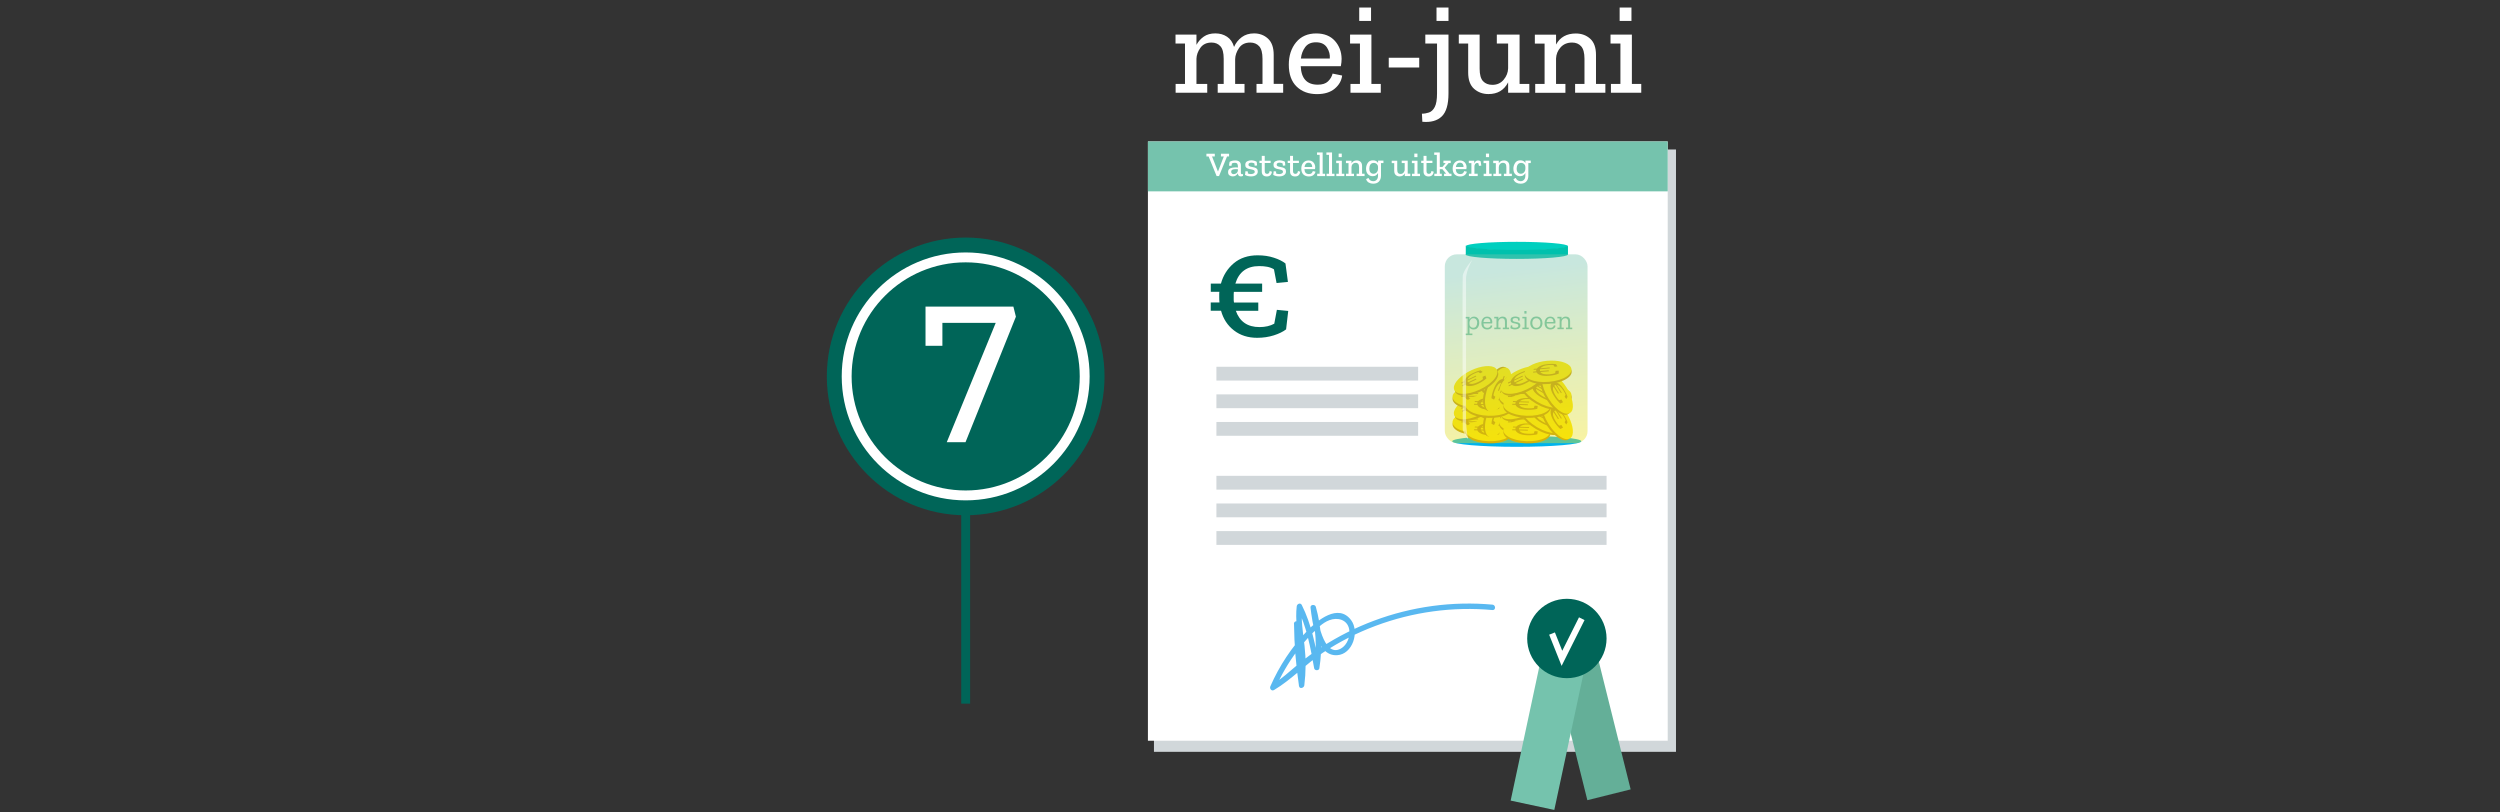 <?xml version="1.0" encoding="UTF-8"?>
<svg xmlns="http://www.w3.org/2000/svg" xmlns:xlink="http://www.w3.org/1999/xlink" viewBox="0 0 480 156" width="480" height="156" x="0" y="0">
  <rect x="0" y="0" width="480" height="156" fill="#333333" stroke="none"/>
  <defs>
    <style>
      .cls-1, .cls-2, .cls-3, .cls-4 {
        fill: none;
      }

      .cls-2 {
        stroke: #006558;
        stroke-width: 1.71px;
      }

      .cls-2, .cls-3, .cls-4 {
        stroke-miterlimit: 10;
      }

      .cls-5 {
        fill: #00cfbf;
      }

      .cls-6 {
        fill: #75c3ad;
      }

      .cls-7 {
        fill: url(#Naamloos_verloop_6);
      }

      .cls-7, .cls-8 {
        opacity: .4;
      }

      .cls-9 {
        fill: #c89800;
      }

      .cls-10, .cls-11 {
        fill: #d1d7da;
      }

      .cls-11 {
        mix-blend-mode: multiply;
      }

      .cls-12 {
        fill: #59b8f0;
      }

      .cls-13 {
        opacity: .48;
      }

      .cls-13, .cls-8, .cls-14, .cls-15 {
        fill: #fff;
      }

      .cls-14 {
        opacity: .8;
      }

      .cls-16 {
        isolation: isolate;
      }

      .cls-3 {
        stroke-width: 1.19px;
      }

      .cls-3, .cls-4 {
        stroke: #fff;
      }

      .cls-17 {
        fill: #006558;
      }

      .cls-18 {
        fill: #64af98;
      }

      .cls-19 {
        fill: #00c1ad;
      }

      .cls-20 {
        fill: #ffe500;
      }

      .cls-21 {
        fill: #00b3ec;
      }

      .cls-4 {
        stroke-width: 1.9px;
      }
    </style>
    <linearGradient id="Naamloos_verloop_6" data-name="Naamloos verloop 6" x1="293.72" y1="90.9" x2="289.32" y2="50.6" gradientUnits="userSpaceOnUse">
      <stop offset="0" stop-color="#ffe500"/>
      <stop offset=".97" stop-color="#75c3ad"/>
    </linearGradient>
  </defs>
  <g class="cls-16">
    <g id="Laag_2" data-name="Laag 2">
      <g id="CORRECTIES">
        <g>
          <g>
            <g>
              <path class="cls-15" d="M246.4,17.81h-5.15v-1.7h1.15v-4.82c0-1.13-.21-1.94-.64-2.41s-1-.71-1.71-.71c-.97,0-1.69.35-2.16,1.05s-.72,1.41-.74,2.12v4.77h1.8v1.7h-5.15v-1.7h1.15v-4.82c0-1.15-.21-1.96-.64-2.42-.43-.47-.99-.7-1.69-.7-.95,0-1.67.34-2.15,1.02-.48.68-.73,1.38-.75,2.1v4.82h2.07v1.7h-6.07v-1.7h1.8v-7.75h-1.82v-1.72h4.02v1.97c.35-.65.83-1.18,1.42-1.59s1.33-.61,2.2-.61,1.6.21,2.25.64c.65.43,1.1,1.08,1.35,1.96.33-.77.83-1.39,1.47-1.87s1.44-.73,2.37-.73c1.05,0,1.94.33,2.67,1,.73.67,1.1,1.71,1.1,3.12v5.57h1.82v1.7Z"/>
              <path class="cls-15" d="M257.69,14.52c-.12.97-.59,1.8-1.42,2.5s-1.97,1.05-3.4,1.05c-1.62,0-2.92-.48-3.92-1.45-1-.97-1.5-2.37-1.5-4.2,0-1.73.47-3.17,1.4-4.3.93-1.13,2.22-1.7,3.87-1.7,1.53,0,2.72.48,3.57,1.42.85.95,1.28,2.1,1.3,3.45,0,.45-.05.93-.15,1.42h-7.7c.1,2.37,1.19,3.55,3.27,3.55.87,0,1.52-.21,1.96-.63s.74-.92.89-1.5l1.82.37ZM255.32,11.24c.07-.73-.11-1.44-.54-2.11-.43-.67-1.13-1.01-2.11-1.01-.92,0-1.6.3-2.06.91-.46.61-.74,1.35-.84,2.21h5.55Z"/>
              <path class="cls-15" d="M265.11,17.81h-5.82v-1.7h1.82v-7.75h-1.9v-1.72h4.1v9.47h1.8v1.7ZM260.97,4.02V1.45h2.27v2.57h-2.27Z"/>
              <path class="cls-15" d="M266.64,11.09h5.85v1.87h-5.85v-1.87Z"/>
              <path class="cls-15" d="M278.11,17.94c0,2.12-.43,3.59-1.3,4.42s-2.11,1.17-3.72,1.02l-.08-1.55c.45,0,.9-.08,1.35-.23.45-.15.82-.5,1.11-1.05.29-.55.44-1.42.44-2.62v-9.57h-2.25v-1.72h4.45v11.3ZM275.81,4.02V1.45h2.3v2.57h-2.3Z"/>
              <path class="cls-15" d="M293.63,17.81h-4.07v-2c-.77,1.5-2.02,2.25-3.77,2.25-1.08,0-2-.33-2.76-1-.76-.67-1.14-1.72-1.14-3.15v-5.55h-1.8v-1.72h4v6.55c0,1.13.22,1.93.66,2.4s1.04.7,1.79.7c.9,0,1.62-.33,2.17-.99.55-.66.83-1.39.85-2.19v-4.75h-2.17v-1.72h4.37v9.47h1.87v1.7Z"/>
              <path class="cls-15" d="M308.22,17.81h-5.8v-1.7h1.8v-4.82c0-1.13-.22-1.94-.65-2.41-.43-.48-1.01-.71-1.72-.71-.93,0-1.67.31-2.22.93s-.84,1.33-.87,2.15v4.87h1.8v1.7h-5.8v-1.7h1.8v-7.75h-1.87v-1.72h4.07v1.9c.78-1.42,2.05-2.12,3.8-2.12,1.08,0,2,.33,2.75,1,.75.67,1.12,1.71,1.12,3.12v5.57h1.8v1.7Z"/>
              <path class="cls-15" d="M315.12,17.81h-5.82v-1.7h1.82v-7.75h-1.9v-1.72h4.1v9.47h1.8v1.7ZM310.97,4.02V1.45h2.27v2.57h-2.27Z"/>
            </g>
            <g>
              <rect class="cls-11" x="221.56" y="28.7" width="100.23" height="115.65"/>
              <rect class="cls-15" x="220.4" y="27.16" width="99.8" height="115.06"/>
              <rect class="cls-6" x="220.4" y="27.16" width="99.8" height="9.58"/>
              <g>
                <path class="cls-15" d="M235.99,30.04h-.4l-1.54,3.77h-.46l-1.54-3.77h-.42v-.52h1.61v.52h-.53l1.12,2.86h.04l1.1-2.86h-.55v-.52h1.56v.52Z"/>
                <path class="cls-15" d="M236.07,31.08c.18-.11.36-.18.53-.22.17-.04.36-.06.57-.06.33,0,.6.08.79.24.2.16.29.41.29.75v1.37c0,.19.08.29.23.29.06,0,.12-.01.18-.03v.34c-.12.08-.26.11-.42.11-.36,0-.55-.2-.57-.59h0c-.09.15-.21.29-.38.41s-.37.18-.6.18c-.2,0-.4-.06-.6-.18-.2-.12-.3-.34-.3-.65,0-.37.15-.61.44-.73.29-.12.61-.17.94-.17.2,0,.37,0,.51.03v-.22c0-.19-.04-.36-.11-.49s-.24-.2-.5-.2c-.21,0-.39.04-.53.11l-.11.48-.47-.05.12-.71ZM237.68,32.67v-.17c-.08,0-.16-.02-.25-.02-.09,0-.17,0-.26,0-.2,0-.38.03-.54.1s-.24.2-.24.41c0,.16.05.27.15.34.1.07.21.11.34.11.19,0,.36-.07.53-.2.16-.13.25-.32.27-.55Z"/>
                <path class="cls-15" d="M241.49,32.94c0,.3-.12.52-.37.69s-.55.24-.93.24c-.45,0-.84-.1-1.15-.29l.09-.71.46.05v.38c.07.04.17.07.27.09.1.02.21.03.31.03.19,0,.36-.03.51-.11.15-.07.23-.18.23-.33s-.06-.25-.18-.31-.28-.1-.46-.14c-.18-.03-.36-.07-.55-.12s-.33-.13-.45-.24c-.12-.11-.18-.28-.18-.51,0-.33.12-.56.37-.69.24-.13.5-.19.78-.19.2,0,.39.03.57.08.18.05.34.12.48.2l.07.71-.46.05-.07-.46c-.18-.08-.37-.13-.57-.13-.16,0-.3.03-.4.09s-.16.16-.16.3.06.23.18.29.27.1.45.13c.18.03.36.07.53.12.18.05.33.13.45.24.12.12.18.29.18.52Z"/>
                <path class="cls-15" d="M244.21,32.98c-.08.6-.41.9-.99.9-.3,0-.54-.08-.71-.25s-.25-.4-.25-.69v-1.64h-.45v-.44h.45v-.93h.57v.93h1.13v.44h-1.13v1.55c0,.35.15.53.46.53.1,0,.19-.03.29-.1.1-.06.16-.21.2-.45l.43.14Z"/>
                <path class="cls-15" d="M246.91,32.94c0,.3-.12.52-.37.69s-.55.24-.93.24c-.45,0-.84-.1-1.15-.29l.09-.71.46.05v.38c.07.04.17.07.27.09.1.02.21.03.31.03.19,0,.36-.03.51-.11.15-.07.23-.18.23-.33s-.06-.25-.18-.31-.28-.1-.46-.14c-.18-.03-.36-.07-.55-.12s-.33-.13-.45-.24c-.12-.11-.18-.28-.18-.51,0-.33.12-.56.37-.69.24-.13.5-.19.78-.19.2,0,.39.03.57.08.18.05.34.12.48.2l.07.71-.46.05-.07-.46c-.18-.08-.37-.13-.57-.13-.16,0-.3.03-.4.09s-.16.16-.16.3.06.23.18.29.27.1.45.13c.18.03.36.07.53.12.18.05.33.13.45.24.12.12.18.29.18.52Z"/>
                <path class="cls-15" d="M249.64,32.98c-.08.6-.41.9-.99.9-.3,0-.54-.08-.71-.25s-.25-.4-.25-.69v-1.64h-.45v-.44h.45v-.93h.57v.93h1.13v.44h-1.13v1.55c0,.35.15.53.46.53.1,0,.19-.03.29-.1.1-.06.16-.21.2-.45l.43.14Z"/>
                <path class="cls-15" d="M252.57,32.94c-.03.25-.16.47-.38.66s-.52.28-.9.28c-.43,0-.77-.13-1.04-.38-.26-.26-.4-.63-.4-1.11,0-.46.12-.84.37-1.13s.59-.45,1.02-.45c.4,0,.72.13.94.38.22.25.34.55.34.91,0,.12-.01.24-.04.38h-2.03c.03.62.31.94.86.94.23,0,.4-.05.52-.17.12-.11.19-.24.23-.4l.48.1ZM251.94,32.07c.02-.19-.03-.38-.14-.56-.11-.18-.3-.27-.56-.27-.24,0-.42.08-.55.24s-.19.36-.22.58h1.46Z"/>
                <path class="cls-15" d="M254.43,33.81h-1.53v-.45h.47v-3.63h-.5v-.46h1.08v4.09h.47v.45Z"/>
                <path class="cls-15" d="M256.23,33.81h-1.53v-.45h.47v-3.63h-.5v-.46h1.08v4.09h.47v.45Z"/>
                <path class="cls-15" d="M258.11,33.81h-1.54v-.45h.48v-2.04h-.5v-.46h1.08v2.5h.48v.45ZM257.02,30.17v-.68h.6v.68h-.6Z"/>
                <path class="cls-15" d="M262,33.81h-1.53v-.45h.47v-1.27c0-.3-.06-.51-.17-.64-.12-.13-.27-.19-.46-.19-.25,0-.44.08-.59.24s-.22.35-.23.57v1.29h.48v.45h-1.53v-.45h.48v-2.04h-.5v-.46h1.07v.5c.21-.37.54-.56,1-.56.29,0,.53.09.73.26.2.18.3.45.3.82v1.47h.48v.45Z"/>
                <path class="cls-15" d="M265.61,31.31h-.46v2.42c0,.47-.13.84-.39,1.12-.26.28-.63.42-1.11.42-.31,0-.59-.07-.84-.21s-.43-.36-.52-.67l.45-.23c.08.22.21.37.38.48.17.1.35.15.55.15.26,0,.48-.09.65-.28.17-.18.26-.45.26-.8v-.49c-.09.17-.21.31-.38.43-.16.12-.38.18-.65.18-.35,0-.65-.12-.9-.37s-.37-.6-.37-1.07c0-.4.11-.77.33-1.11.22-.33.55-.5,1-.5s.78.17.98.52v-.46h1.03v.46ZM264.58,32.47v-.38c0-.25-.08-.44-.24-.59-.16-.15-.35-.22-.57-.22-.29,0-.51.1-.65.31s-.21.47-.21.78c0,.34.08.59.23.75s.34.24.56.24c.26,0,.47-.09.63-.28.16-.18.24-.39.25-.61Z"/>
                <path class="cls-15" d="M270.79,33.81h-1.07v-.53c-.2.4-.53.59-1,.59-.29,0-.53-.09-.73-.26-.2-.18-.3-.45-.3-.83v-1.46h-.48v-.46h1.06v1.73c0,.3.06.51.17.63s.27.18.47.18c.24,0,.43-.09.57-.26.14-.17.22-.37.22-.58v-1.25h-.57v-.46h1.15v2.5h.5v.45Z"/>
                <path class="cls-15" d="M272.64,33.81h-1.54v-.45h.48v-2.04h-.5v-.46h1.08v2.5h.48v.45ZM271.55,30.17v-.68h.6v.68h-.6Z"/>
                <path class="cls-15" d="M275.27,32.98c-.08.6-.41.9-.99.9-.3,0-.54-.08-.71-.25s-.25-.4-.25-.69v-1.64h-.45v-.44h.45v-.93h.57v.93h1.13v.44h-1.13v1.55c0,.35.15.53.46.53.1,0,.19-.03.29-.1.1-.06.16-.21.2-.45l.43.14Z"/>
                <path class="cls-15" d="M278.69,33.81h-1.43v-.45h.4l-.72-.88h-.5v.88h.38v.45h-1.43v-.45h.48v-3.63h-.5v-.46h1.07v2.78h.52l.61-.74h-.43v-.46h1.4v.46h-.41l-.75.9.94,1.15h.37v.45Z"/>
                <path class="cls-15" d="M281.63,32.94c-.03.25-.16.47-.38.66s-.52.28-.9.28c-.43,0-.77-.13-1.04-.38-.26-.26-.4-.63-.4-1.11,0-.46.12-.84.37-1.13s.59-.45,1.02-.45c.4,0,.72.13.94.38.22.25.34.55.34.91,0,.12-.01.24-.04.38h-2.03c.03.62.31.94.86.94.23,0,.4-.05.52-.17.12-.11.19-.24.23-.4l.48.1ZM281,32.07c.02-.19-.03-.38-.14-.56-.11-.18-.3-.27-.56-.27-.24,0-.42.08-.55.24s-.19.36-.22.58h1.46Z"/>
                <path class="cls-15" d="M283.76,30.81c.21,0,.38.05.53.16l.12.83-.45.05-.11-.51c-.07-.03-.15-.05-.23-.05-.15,0-.27.06-.38.19s-.15.29-.15.49v1.39h.63v.45h-1.69v-.45h.48v-2.04h-.5v-.46h1.04v.54c.06-.17.15-.31.27-.42.12-.11.27-.17.45-.17Z"/>
                <path class="cls-15" d="M286.4,33.81h-1.54v-.45h.48v-2.04h-.5v-.46h1.08v2.5h.48v.45ZM285.3,30.17v-.68h.6v.68h-.6Z"/>
                <path class="cls-15" d="M290.28,33.81h-1.53v-.45h.47v-1.27c0-.3-.06-.51-.17-.64-.12-.13-.27-.19-.46-.19-.25,0-.44.08-.59.24s-.22.35-.23.57v1.29h.48v.45h-1.53v-.45h.48v-2.04h-.5v-.46h1.07v.5c.21-.37.54-.56,1-.56.29,0,.53.09.73.26.2.18.3.45.3.82v1.47h.48v.45Z"/>
                <path class="cls-15" d="M293.9,31.31h-.46v2.42c0,.47-.13.84-.39,1.12-.26.28-.63.42-1.11.42-.31,0-.59-.07-.84-.21s-.43-.36-.52-.67l.45-.23c.08.22.21.37.38.48.17.1.35.15.55.15.26,0,.48-.09.65-.28.17-.18.26-.45.26-.8v-.49c-.09.17-.21.31-.38.43-.16.12-.38.18-.65.18-.35,0-.65-.12-.9-.37s-.37-.6-.37-1.07c0-.4.11-.77.33-1.11.22-.33.55-.5,1-.5s.78.17.98.52v-.46h1.03v.46ZM292.87,32.47v-.38c0-.25-.08-.44-.24-.59-.16-.15-.35-.22-.57-.22-.29,0-.51.1-.65.31s-.21.47-.21.78c0,.34.08.59.23.75s.34.24.56.24c.26,0,.47-.09.63-.28.16-.18.24-.39.25-.61Z"/>
              </g>
              <rect class="cls-10" x="233.55" y="91.36" width="74.91" height="2.65"/>
              <rect class="cls-10" x="233.55" y="96.67" width="74.91" height="2.65"/>
              <rect class="cls-10" x="233.55" y="101.97" width="74.91" height="2.65"/>
              <rect class="cls-10" x="233.55" y="70.42" width="38.73" height="2.65"/>
              <rect class="cls-10" x="233.55" y="75.72" width="38.73" height="2.65"/>
              <rect class="cls-10" x="233.55" y="81.02" width="38.73" height="2.65"/>
              <path class="cls-17" d="M232.47,56.04v-1.59h1.95c.43-1.57,1.25-2.87,2.46-3.9,1.21-1.02,2.74-1.53,4.59-1.53,1.14,0,2.18.15,3.11.46.93.3,1.68.67,2.23,1.11l.47,3.54-2.18.21-.5-2.63c-.39-.24-.83-.4-1.3-.49s-.98-.13-1.54-.13c-2.36,0-3.89,1.12-4.57,3.36h5.14v1.59h-5.43c-.02.14-.03.29-.03.44v1.05c0,.19.02.37.06.55h4.66v1.59h-4.31c.73,2.08,2.24,3.13,4.55,3.13,1.1,0,2.05-.22,2.83-.65l.5-2.66,2.18.21-.41,3.54c-.59.45-1.38.84-2.36,1.15-.98.31-2.05.47-3.19.47-1.75,0-3.24-.47-4.46-1.42-1.22-.94-2.05-2.2-2.48-3.78h-1.98v-1.59h1.68c-.02-.16-.03-.32-.04-.5,0-.18-.01-.36-.01-.56v-.49c0-.17,0-.33.03-.49h-1.65Z"/>
              <g>
                <circle class="cls-17" cx="185.41" cy="72.27" r="26.66"/>
                <path class="cls-15" d="M195.06,60.79l-9.68,24.11h-3.6l9.4-22.91h-10.24v4.4h-3.24v-7.52h16.87l.48,1.92Z"/>
                <g>
                  <line class="cls-2" x1="185.41" y1="91.31" x2="185.41" y2="135.1"/>
                  <circle class="cls-4" cx="185.41" cy="72.27" r="22.85"/>
                </g>
              </g>
              <g>
                <rect class="cls-8" x="277.4" y="48.83" width="27.41" height="36.25" rx="2.31" ry="2.31"/>
                <rect class="cls-14" x="277.4" y="48.95" width="27.41" height="36.25" rx="2.31" ry="2.31"/>
                <ellipse class="cls-21" cx="291.22" cy="84.72" rx="12.39" ry="1.07"/>
                <path class="cls-5" d="M291.25,46.43c-5.34,0-9.68.36-9.8.81,0,0,0,.01,0,.02,0,.46,4.39.83,9.8.83,5.12,0,9.33-.33,9.76-.76.02-.02.04-.05.04-.07,0-.46-4.39-.83-9.8-.83Z"/>
                <path class="cls-10" d="M281.28,47.55v.02s0-.01,0-.02h0Z"/>
                <path class="cls-19" d="M281.43,47.14v1.65s-.04.05-.04.07c0,.47,4.4.85,9.83.85s9.83-.38,9.83-.85c0,0,0-.01,0-.02h0v-1.63c-.44.43-4.65.77-9.79.77-5.43,0-9.83-.38-9.83-.85Z"/>
                <g>
                  <path class="cls-6" d="M284.02,61.95c0,.21-.04.42-.11.62-.07.2-.19.37-.35.5-.16.13-.37.19-.63.19-.36,0-.62-.13-.78-.4v1.18h.55v.3h-1.34v-.3h.42v-2.9h-.43v-.3h.8v.5c.07-.14.17-.27.31-.38.14-.11.31-.17.53-.17.31,0,.55.1.74.31.19.21.28.49.28.86ZM283.62,61.98c0-.28-.07-.5-.21-.65-.14-.15-.31-.23-.52-.23s-.39.08-.53.25c-.14.17-.21.34-.22.53v.35c0,.2.07.37.21.5.14.14.31.2.5.2.27,0,.46-.1.58-.29.12-.19.18-.41.18-.67Z"/>
                  <path class="cls-6" d="M286.54,62.52c-.03.2-.13.38-.3.52-.17.14-.4.22-.69.22-.33,0-.6-.1-.81-.31-.21-.21-.31-.51-.31-.89s.1-.67.29-.91c.2-.24.46-.36.79-.36s.58.1.75.31c.17.21.26.45.26.73,0,.09-.01.19-.03.28h-1.67c.02.55.27.83.75.83.19,0,.34-.04.44-.13.11-.09.18-.21.21-.35l.31.07ZM286.13,61.82c.02-.18-.02-.34-.13-.5-.1-.16-.27-.23-.5-.23s-.38.07-.49.22c-.1.15-.17.32-.19.52h1.3Z"/>
                  <path class="cls-6" d="M289.74,63.2h-1.2v-.3h.41v-1.1c0-.26-.05-.44-.15-.54-.1-.1-.23-.16-.39-.16-.21,0-.39.07-.51.21-.13.14-.2.3-.21.48v1.11h.42v.3h-1.21v-.3h.42v-1.77h-.43v-.3h.8v.42c.17-.31.45-.47.83-.47.23,0,.42.07.58.21.16.14.23.37.23.69v1.22h.41v.3Z"/>
                  <path class="cls-6" d="M291.91,62.51c0,.23-.1.41-.29.54-.19.13-.43.2-.72.2-.17,0-.33-.02-.5-.07-.17-.04-.3-.1-.4-.17l.07-.54.3.03-.02.31c.16.08.34.12.53.12.17,0,.32-.03.45-.1.13-.07.19-.17.19-.3s-.05-.22-.15-.28c-.1-.05-.22-.09-.37-.12-.15-.02-.3-.06-.45-.09-.15-.04-.27-.1-.37-.18-.1-.09-.15-.22-.15-.41,0-.25.09-.43.28-.53.18-.1.39-.15.6-.15.16,0,.32.02.46.06.14.04.27.09.37.15l.06.55-.31.04-.06-.38c-.15-.08-.31-.12-.49-.12-.15,0-.27.03-.37.09-.1.06-.14.15-.14.27s.05.21.15.26c.1.05.22.09.37.11.15.02.29.05.44.09.15.04.27.1.37.19.1.09.15.23.15.42Z"/>
                  <path class="cls-6" d="M293.51,63.2h-1.21v-.3h.42v-1.77h-.43v-.3h.8v2.07h.42v.3ZM292.68,60.21v-.49h.41v.49h-.41Z"/>
                  <path class="cls-6" d="M296.16,62.01c0,.36-.11.66-.32.89-.21.23-.5.35-.87.35s-.64-.11-.85-.34c-.2-.23-.31-.52-.31-.88s.1-.64.3-.89c.2-.25.49-.37.87-.37s.68.12.87.37c.2.24.29.53.29.87ZM295.76,62.01c0-.27-.07-.49-.21-.66-.14-.17-.33-.25-.58-.25s-.44.09-.57.26c-.13.17-.2.39-.2.66s.07.48.2.66c.13.18.32.27.58.27s.45-.09.58-.26c.14-.18.2-.4.2-.66Z"/>
                  <path class="cls-6" d="M298.67,62.52c-.03.2-.13.38-.3.52-.17.14-.4.22-.69.22-.33,0-.6-.1-.81-.31-.21-.21-.31-.51-.31-.89s.1-.67.29-.91c.2-.24.46-.36.79-.36s.58.1.75.31c.17.21.26.45.26.73,0,.09-.01.19-.03.28h-1.67c.02.55.27.83.75.83.19,0,.34-.04.44-.13.11-.09.18-.21.21-.35l.31.07ZM298.26,61.82c.02-.18-.02-.34-.13-.5-.1-.16-.27-.23-.5-.23s-.38.07-.49.22c-.1.15-.17.32-.19.52h1.3Z"/>
                  <path class="cls-6" d="M301.87,63.2h-1.2v-.3h.41v-1.1c0-.26-.05-.44-.15-.54-.1-.1-.23-.16-.39-.16-.21,0-.39.07-.51.21-.13.14-.2.3-.21.48v1.11h.42v.3h-1.21v-.3h.42v-1.77h-.43v-.3h.8v.42c.17-.31.45-.47.83-.47.23,0,.42.07.58.21.16.14.23.37.23.69v1.22h.41v.3Z"/>
                </g>
                <g>
                  <g>
                    <path class="cls-9" d="M287.85,81.11c.49,1.2-1.45,2.39-4.44,2.39s-4.93-1.19-4.44-2.39c.4-.98,2.36-1.66,4.44-1.66s4.04.68,4.44,1.66Z"/>
                    <g>
                      <path class="cls-20" d="M287.84,80.69c.49,1.2-1.45,2.39-4.44,2.39s-4.93-1.19-4.44-2.39c.4-.98,2.36-1.66,4.44-1.66s4.04.68,4.44,1.66Z"/>
                      <path class="cls-9" d="M280.67,80.53l.05-.18h.62c.17-.21.45-.37.83-.5.37-.12.82-.18,1.34-.18.66,0,1.18.06,1.56.17l.22.44-.55.02-.21-.36c-.23-.05-.55-.07-.94-.07s-.71.04-.97.13c-.27.09-.46.2-.58.36h1.76v.18s-1.87,0-1.87,0c0,.02-.02.05-.02.08,0,.03-.01.05-.02.08,0,.03,0,.06,0,.09,0,.03,0,.06,0,.09h1.69v.2s-1.62,0-1.62,0c.22.38.78.58,1.69.58.19,0,.38,0,.57-.02.19-.02.37-.04.53-.08l.14-.45.6.03-.06.57c-.2.07-.47.13-.8.18-.33.05-.7.08-1.1.08-.63,0-1.15-.09-1.56-.25-.4-.16-.65-.37-.75-.62h-.67l.05-.2h.57s0-.06,0-.09c0-.03,0-.06.01-.08l.02-.08s.02-.05.04-.08h-.55Z"/>
                    </g>
                  </g>
                  <g>
                    <path class="cls-9" d="M290.29,82.88c.45,1.22-1.52,2.34-4.52,2.25s-4.89-1.35-4.36-2.53c.43-.97,2.42-1.58,4.49-1.52,2.08.07,4.02.8,4.39,1.8Z"/>
                    <g>
                      <path class="cls-20" d="M290.3,82.46c.45,1.22-1.52,2.34-4.52,2.25-2.99-.1-4.89-1.35-4.36-2.53.43-.97,2.42-1.58,4.49-1.52s4.02.8,4.39,1.8Z"/>
                      <path class="cls-9" d="M283.13,82.07l.05-.18.62.02c.18-.2.46-.36.85-.47.38-.11.82-.16,1.34-.14.66.02,1.18.1,1.55.22l.21.45h-.55s-.2-.37-.2-.37c-.23-.06-.54-.09-.94-.1s-.71.02-.97.1c-.27.08-.47.19-.6.34l1.76.06v.18s-1.87-.06-1.87-.06c-.01.02-.02.05-.03.07,0,.03-.01.05-.02.08,0,.03,0,.06-.01.09,0,.03,0,.06,0,.09l1.69.05v.2s-1.62-.05-1.62-.05c.2.39.76.6,1.67.63.19,0,.38,0,.57,0,.19-.01.37-.03.53-.06l.15-.45.6.05-.08.56c-.21.06-.47.12-.8.15-.33.04-.7.05-1.1.04-.63-.02-1.15-.12-1.55-.3-.39-.18-.63-.39-.72-.64l-.67-.02.06-.2.57.02s0-.06,0-.09c0-.03,0-.06.02-.08l.02-.08s.02-.05.04-.08l-.55-.02Z"/>
                    </g>
                  </g>
                  <g>
                    <path class="cls-9" d="M285.96,83.82c-1.3,0-1.68-2.24-.56-5.01,1.12-2.78,2.95-4.13,3.88-3.23.76.74.66,2.81-.12,4.74-.78,1.93-2.14,3.5-3.2,3.5Z"/>
                    <g>
                      <path class="cls-20" d="M286.34,83.97c-1.3,0-1.68-2.24-.56-5.01s2.95-4.13,3.88-3.23c.76.74.66,2.81-.12,4.74-.78,1.93-2.14,3.5-3.2,3.5Z"/>
                      <path class="cls-9" d="M289.18,77.38l.15.11-.23.57c.13.24.18.56.15.96-.02.39-.13.83-.33,1.31-.25.61-.49,1.07-.74,1.38l-.49.04.18-.51.42-.06c.13-.2.27-.48.42-.84s.23-.67.24-.95c.02-.28-.02-.5-.11-.68l-.66,1.63-.17-.06.7-1.74s-.04-.04-.06-.05c-.02-.02-.04-.03-.07-.04-.03-.02-.05-.03-.08-.04-.03-.01-.05-.02-.08-.03l-.63,1.57-.18-.07.61-1.5c-.43.06-.83.51-1.17,1.35-.07.17-.13.35-.19.54-.06.18-.1.36-.12.52l.37.29-.25.54-.5-.27c.01-.22.05-.48.13-.81.08-.32.19-.67.34-1.05.23-.58.51-1.04.82-1.36.3-.31.59-.46.85-.46l.25-.62.16.12-.21.53s.05.02.08.03c.03.01.05.03.07.04l.07.05s.04.04.06.06l.21-.51Z"/>
                    </g>
                  </g>
                  <g>
                    <path class="cls-9" d="M287.35,75.96c.96.88-.29,2.78-2.99,4.06-2.71,1.28-4.97,1.04-5.04-.26-.06-1.06,1.43-2.51,3.31-3.4,1.88-.89,3.94-1.12,4.73-.4Z"/>
                    <g>
                      <path class="cls-20" d="M287.17,75.59c.96.88-.29,2.78-2.99,4.06s-4.97,1.04-5.04-.26c-.06-1.06,1.43-2.51,3.31-3.4,1.88-.89,3.94-1.12,4.73-.4Z"/>
                      <path class="cls-9" d="M280.61,78.51l-.04-.19.56-.26c.07-.26.25-.53.54-.81.28-.27.66-.52,1.13-.74.6-.28,1.09-.45,1.49-.51l.39.3-.48.25-.35-.24c-.23.06-.53.17-.88.34s-.62.34-.82.53c-.2.19-.33.38-.38.57l1.59-.75.08.16-1.69.8s0,.05.01.08c0,.03.01.05.02.08,0,.03.02.06.03.09.01.03.03.05.04.08l1.53-.72.09.18-1.47.69c.36.25.96.19,1.78-.2.17-.08.34-.17.5-.26.17-.1.31-.2.44-.3l-.07-.46.55-.23.19.54c-.15.15-.37.32-.64.5-.28.19-.6.37-.96.54-.57.27-1.08.42-1.52.44-.43.02-.74-.06-.94-.24l-.6.29-.04-.2.51-.24s-.02-.05-.03-.08c0-.03-.02-.05-.02-.08l-.02-.08s0-.05,0-.09l-.5.24Z"/>
                    </g>
                  </g>
                  <g>
                    <path class="cls-9" d="M296.8,81.11c.49,1.2-1.45,2.39-4.44,2.39s-4.93-1.19-4.44-2.39c.4-.98,2.36-1.66,4.44-1.66s4.04.68,4.44,1.66Z"/>
                    <g>
                      <path class="cls-20" d="M296.79,80.69c.49,1.2-1.45,2.39-4.44,2.39s-4.93-1.19-4.44-2.39c.4-.98,2.36-1.66,4.44-1.66s4.04.68,4.44,1.66Z"/>
                      <path class="cls-9" d="M289.62,80.53l.05-.18h.62c.17-.21.45-.37.83-.5.37-.12.82-.18,1.34-.18.66,0,1.18.06,1.56.17l.22.44-.55.02-.21-.36c-.23-.05-.55-.07-.94-.07s-.71.04-.97.13c-.27.09-.46.2-.58.36h1.76v.18s-1.87,0-1.87,0c0,.02-.02.05-.02.08,0,.03-.01.05-.02.08,0,.03,0,.06,0,.09,0,.03,0,.06,0,.09h1.69v.2s-1.62,0-1.62,0c.22.38.78.58,1.69.58.19,0,.38,0,.57-.02.19-.02.37-.04.53-.08l.14-.45.6.03-.06.57c-.2.07-.47.13-.8.18-.33.05-.7.08-1.1.08-.63,0-1.15-.09-1.56-.25-.4-.16-.65-.37-.75-.62h-.67l.05-.2h.57s0-.06,0-.09c0-.03,0-.06.01-.08l.02-.08s.02-.05.04-.08h-.55Z"/>
                    </g>
                  </g>
                  <g>
                    <path class="cls-9" d="M297.62,82.88c.45,1.22-1.52,2.34-4.52,2.25s-4.89-1.35-4.36-2.53c.43-.97,2.42-1.58,4.49-1.52,2.08.07,4.02.8,4.39,1.8Z"/>
                    <g>
                      <path class="cls-20" d="M297.62,82.46c.45,1.22-1.52,2.34-4.52,2.25-2.99-.1-4.89-1.35-4.36-2.53.43-.97,2.42-1.58,4.49-1.52s4.02.8,4.39,1.8Z"/>
                      <path class="cls-9" d="M290.46,82.07l.05-.18.62.02c.18-.2.46-.36.85-.47.38-.11.82-.16,1.34-.14.66.02,1.18.1,1.55.22l.21.45h-.55s-.2-.37-.2-.37c-.23-.06-.54-.09-.94-.1s-.71.02-.97.1c-.27.08-.47.19-.6.34l1.76.06v.18s-1.87-.06-1.87-.06c-.01.02-.02.05-.03.07,0,.03-.01.05-.02.08,0,.03,0,.06-.01.09,0,.03,0,.06,0,.09l1.69.05v.2s-1.62-.05-1.62-.05c.2.39.76.6,1.67.63.19,0,.38,0,.57,0,.19-.01.37-.03.53-.06l.15-.45.6.05-.08.56c-.21.06-.47.12-.8.15-.33.04-.7.05-1.1.04-.63-.02-1.15-.12-1.55-.3-.39-.18-.63-.39-.72-.64l-.67-.02.06-.2.57.02s0-.06,0-.09c0-.03,0-.06.02-.08l.02-.08s.02-.05.04-.08l-.55-.02Z"/>
                    </g>
                  </g>
                  <g>
                    <path class="cls-9" d="M299.96,82.57c-.19,1.29-2.46,1.33-5.04-.19-2.58-1.52-3.65-3.53-2.62-4.31.85-.64,2.88-.23,4.67.82,1.79,1.05,3.14,2.63,2.99,3.68Z"/>
                    <g>
                      <path class="cls-20" d="M300.16,82.21c-.19,1.29-2.46,1.33-5.04-.19s-3.65-3.53-2.62-4.31c.85-.64,2.88-.23,4.67.82s3.14,2.63,2.99,3.68Z"/>
                      <path class="cls-9" d="M294.06,78.43l.13-.13.53.31c.25-.09.58-.09.97,0,.38.08.8.26,1.25.52.57.33.99.65,1.26.94l-.03.49-.48-.26v-.42c-.18-.16-.44-.34-.77-.54s-.63-.32-.9-.38c-.27-.06-.5-.06-.68.01l1.52.89-.09.16-1.62-.95s-.04.03-.06.05c-.02.02-.04.04-.05.06-.02.02-.04.05-.05.07-.02.03-.03.05-.04.08l1.46.86-.1.17-1.4-.82c0,.44.38.9,1.17,1.36.16.09.33.18.5.27.17.08.34.15.49.2l.34-.32.5.33-.34.46c-.21-.04-.47-.13-.78-.25-.31-.12-.64-.29-.99-.49-.54-.32-.95-.66-1.22-1.01-.26-.34-.37-.65-.33-.91l-.58-.34.14-.15.49.29s.03-.05.05-.07c.02-.02.03-.05.05-.07l.06-.06s.04-.04.07-.05l-.48-.28Z"/>
                    </g>
                  </g>
                  <g>
                    <path class="cls-9" d="M296.31,75.96c.96.88-.29,2.78-2.99,4.06-2.71,1.28-4.97,1.04-5.04-.26-.06-1.06,1.43-2.51,3.31-3.4,1.88-.89,3.94-1.12,4.73-.4Z"/>
                    <g>
                      <path class="cls-20" d="M296.12,75.59c.96.88-.29,2.78-2.99,4.06-2.71,1.28-4.97,1.04-5.04-.26-.06-1.06,1.43-2.51,3.31-3.4,1.88-.89,3.94-1.12,4.73-.4Z"/>
                      <path class="cls-9" d="M289.57,78.51l-.04-.19.56-.26c.07-.26.25-.53.54-.81.28-.27.66-.52,1.13-.74.6-.28,1.09-.45,1.49-.51l.39.3-.48.25-.35-.24c-.23.06-.53.17-.88.34s-.62.34-.82.53c-.2.19-.33.38-.38.57l1.59-.75.08.16-1.69.8s0,.05.01.08c0,.03.01.05.02.08,0,.03.02.06.03.09.01.03.03.05.04.08l1.53-.72.09.18-1.47.69c.36.25.96.19,1.78-.2.17-.08.34-.17.5-.26.17-.1.31-.2.44-.3l-.07-.46.55-.23.19.54c-.15.15-.37.32-.64.5-.28.19-.6.37-.96.54-.57.27-1.08.42-1.52.44-.43.02-.74-.06-.94-.24l-.6.29-.04-.2.51-.24s-.02-.05-.03-.08c0-.03-.02-.05-.02-.08l-.02-.08s0-.05,0-.09l-.5.24Z"/>
                    </g>
                  </g>
                  <g>
                    <path class="cls-9" d="M301.37,84.13c-.75,1.06-2.8.05-4.39-2.48s-1.63-4.81-.35-5.03c1.05-.18,2.67,1.11,3.78,2.87s1.58,3.78.97,4.64Z"/>
                    <g>
                      <path class="cls-20" d="M301.72,83.9c-.75,1.06-2.8.05-4.39-2.48s-1.63-4.81-.35-5.03c1.05-.18,2.67,1.11,3.78,2.87,1.11,1.76,1.58,3.78.97,4.64Z"/>
                      <path class="cls-9" d="M298.03,77.75l.18-.06.33.52c.27.04.56.18.87.44.3.25.59.59.87,1.03.35.56.58,1.03.69,1.41l-.25.42-.31-.45.19-.38c-.08-.22-.23-.5-.44-.83s-.41-.58-.63-.75c-.22-.18-.42-.28-.61-.3l.94,1.49-.15.1-1-1.58s-.05.01-.08.02c-.03,0-.05.02-.07.03-.03.01-.06.03-.08.04-.03.02-.05.03-.07.05l.9,1.43-.17.11-.87-1.37c-.21.38-.07.97.41,1.74.1.16.21.31.32.47.12.15.23.29.35.4l.45-.13.3.52-.51.25c-.17-.13-.36-.33-.58-.58-.22-.25-.44-.55-.65-.89-.34-.53-.54-1.02-.62-1.46-.07-.43-.03-.75.13-.96l-.36-.57.19-.06.3.48s.05-.03.07-.04c.03-.01.05-.02.08-.03l.08-.03s.05-.01.09-.01l-.29-.47Z"/>
                    </g>
                  </g>
                  <g>
                    <path class="cls-9" d="M301.65,75.83c.6,1.15-1.23,2.51-4.21,2.78s-5.02-.74-4.64-1.99c.31-1.02,2.21-1.86,4.28-2.05,2.07-.19,4.08.31,4.57,1.26Z"/>
                    <g>
                      <path class="cls-20" d="M301.61,75.42c.6,1.15-1.23,2.51-4.21,2.78s-5.02-.74-4.64-1.99c.31-1.02,2.21-1.86,4.28-2.05,2.07-.19,4.08.31,4.57,1.26Z"/>
                      <path class="cls-9" d="M294.45,75.89l.03-.19.61-.05c.15-.22.42-.41.79-.57.36-.16.8-.26,1.32-.3.66-.06,1.18-.05,1.57.03l.26.42-.54.07-.25-.34c-.24-.03-.55-.02-.94.01s-.7.1-.96.21c-.26.11-.44.24-.55.41l1.75-.16.02.18-1.87.17s-.01.05-.02.08c0,.03,0,.05,0,.08,0,.03,0,.06,0,.09,0,.03,0,.06.01.09l1.68-.15.02.2-1.62.14c.25.36.83.51,1.74.43.19-.02.37-.04.56-.08.19-.03.36-.08.52-.13l.1-.46.6-.03v.57c-.21.09-.47.17-.79.25-.32.08-.69.14-1.09.17-.63.06-1.16.02-1.58-.11-.41-.13-.68-.31-.8-.55l-.67.06.03-.2.57-.05s0-.06,0-.09c0-.03,0-.06,0-.09v-.08s.02-.05.04-.08l-.55.05Z"/>
                    </g>
                  </g>
                  <g>
                    <path class="cls-9" d="M287.85,76.22c.49,1.2-1.45,2.39-4.44,2.39s-4.93-1.19-4.44-2.39c.4-.98,2.36-1.66,4.44-1.66s4.04.68,4.44,1.66Z"/>
                    <g>
                      <path class="cls-20" d="M287.84,75.81c.49,1.2-1.45,2.39-4.44,2.39s-4.93-1.19-4.44-2.39c.4-.98,2.36-1.66,4.44-1.66s4.04.68,4.44,1.66Z"/>
                      <path class="cls-9" d="M280.67,75.64l.05-.18h.62c.17-.21.45-.37.83-.5.37-.12.82-.18,1.34-.18.66,0,1.18.06,1.56.17l.22.44-.55.02-.21-.36c-.23-.05-.55-.07-.94-.07s-.71.04-.97.13c-.27.09-.46.2-.58.36h1.76v.18s-1.87,0-1.87,0c0,.02-.02.05-.02.08,0,.03-.01.05-.02.08,0,.03,0,.06,0,.09,0,.03,0,.06,0,.09h1.69v.2s-1.62,0-1.62,0c.22.38.78.58,1.69.58.19,0,.38,0,.57-.02.19-.02.37-.04.53-.08l.14-.45.6.03-.06.57c-.2.07-.47.13-.8.18-.33.05-.7.08-1.1.08-.63,0-1.15-.09-1.56-.25-.4-.16-.65-.37-.75-.62h-.67l.05-.2h.57s0-.06,0-.09c0-.03,0-.06.01-.08l.02-.08s.02-.05.04-.08h-.55Z"/>
                    </g>
                  </g>
                  <g>
                    <path class="cls-9" d="M290.29,77.99c.45,1.22-1.52,2.34-4.52,2.25s-4.89-1.35-4.36-2.53c.43-.97,2.42-1.58,4.49-1.52,2.08.07,4.02.8,4.39,1.8Z"/>
                    <g>
                      <path class="cls-20" d="M290.3,77.58c.45,1.22-1.52,2.34-4.52,2.25-2.99-.1-4.89-1.35-4.36-2.53.43-.97,2.42-1.58,4.49-1.52s4.02.8,4.39,1.8Z"/>
                      <path class="cls-9" d="M283.13,77.18l.05-.18.62.02c.18-.2.46-.36.85-.47.38-.11.82-.16,1.34-.14.66.02,1.18.1,1.55.22l.21.45h-.55s-.2-.37-.2-.37c-.23-.06-.54-.09-.94-.1s-.71.02-.97.1c-.27.08-.47.19-.6.34l1.76.06v.18s-1.87-.06-1.87-.06c-.01.02-.02.05-.03.07,0,.03-.01.05-.02.08,0,.03,0,.06-.01.09,0,.03,0,.06,0,.09l1.69.05v.2s-1.62-.05-1.62-.05c.2.39.76.6,1.67.63.19,0,.38,0,.57,0,.19-.01.37-.03.53-.06l.15-.45.6.05-.08.56c-.21.06-.47.12-.8.15-.33.04-.7.05-1.1.04-.63-.02-1.15-.12-1.55-.3-.39-.18-.63-.39-.72-.64l-.67-.02.06-.2.57.02s0-.06,0-.09c0-.03,0-.06.02-.08l.02-.08s.02-.05.04-.08l-.55-.02Z"/>
                    </g>
                  </g>
                  <g>
                    <path class="cls-9" d="M285.96,78.94c-1.3,0-1.68-2.24-.56-5.01,1.12-2.78,2.95-4.13,3.88-3.23.76.74.66,2.81-.12,4.74-.78,1.93-2.14,3.5-3.2,3.5Z"/>
                    <g>
                      <path class="cls-20" d="M286.34,79.08c-1.3,0-1.68-2.24-.56-5.01,1.12-2.78,2.95-4.13,3.88-3.23.76.74.66,2.81-.12,4.74-.78,1.93-2.14,3.5-3.2,3.5Z"/>
                      <path class="cls-9" d="M289.18,72.49l.15.11-.23.57c.13.24.18.56.15.96-.02.39-.13.83-.33,1.31-.25.61-.49,1.07-.74,1.38l-.49.04.18-.51.42-.06c.13-.2.27-.48.42-.84s.23-.67.24-.95c.02-.28-.02-.5-.11-.68l-.66,1.63-.17-.06.7-1.74s-.04-.04-.06-.05c-.02-.02-.04-.03-.07-.04-.03-.02-.05-.03-.08-.04-.03-.01-.05-.02-.08-.03l-.63,1.57-.18-.07.61-1.5c-.43.06-.83.51-1.17,1.35-.07.17-.13.35-.19.54-.06.18-.1.36-.12.52l.37.29-.25.54-.5-.27c.01-.22.05-.48.13-.81.08-.32.19-.67.34-1.05.23-.58.51-1.04.82-1.36.3-.31.59-.46.85-.46l.25-.62.16.12-.21.53s.05.02.08.03c.03.01.05.03.07.04l.07.05s.04.04.06.06l.21-.51Z"/>
                    </g>
                  </g>
                  <g>
                    <path class="cls-9" d="M287.35,71.08c.96.88-.29,2.78-2.99,4.06-2.71,1.28-4.97,1.04-5.04-.26-.06-1.06,1.43-2.51,3.31-3.4,1.88-.89,3.94-1.12,4.73-.4Z"/>
                    <g>
                      <path class="cls-20" d="M287.17,70.71c.96.88-.29,2.78-2.99,4.06s-4.97,1.04-5.04-.26c-.06-1.06,1.43-2.51,3.31-3.4,1.88-.89,3.94-1.12,4.73-.4Z"/>
                      <path class="cls-9" d="M280.61,73.63l-.04-.19.56-.26c.07-.26.25-.53.54-.81.28-.27.66-.52,1.13-.74.6-.28,1.09-.45,1.49-.51l.39.3-.48.25-.35-.24c-.23.06-.53.17-.88.34s-.62.34-.82.53c-.2.19-.33.38-.38.57l1.59-.75.08.16-1.69.8s0,.05.01.08c0,.03.01.05.02.08,0,.03.02.06.03.09.01.03.03.05.04.08l1.53-.72.09.18-1.47.69c.36.25.96.19,1.78-.2.17-.08.34-.17.5-.26.17-.1.31-.2.44-.3l-.07-.46.55-.23.19.54c-.15.15-.37.32-.64.5-.28.19-.6.37-.96.54-.57.27-1.08.42-1.52.44-.43.02-.74-.06-.94-.24l-.6.29-.04-.2.51-.24s-.02-.05-.03-.08c0-.03-.02-.05-.02-.08l-.02-.08s0-.05,0-.09l-.5.24Z"/>
                    </g>
                  </g>
                  <g>
                    <path class="cls-9" d="M296.8,76.22c.49,1.2-1.45,2.39-4.44,2.39s-4.93-1.19-4.44-2.39c.4-.98,2.36-1.66,4.44-1.66s4.04.68,4.44,1.66Z"/>
                    <g>
                      <path class="cls-20" d="M296.79,75.81c.49,1.2-1.45,2.39-4.44,2.39s-4.93-1.19-4.44-2.39c.4-.98,2.36-1.66,4.44-1.66s4.04.68,4.44,1.66Z"/>
                      <path class="cls-9" d="M289.62,75.64l.05-.18h.62c.17-.21.45-.37.83-.5.37-.12.82-.18,1.34-.18.66,0,1.18.06,1.56.17l.22.44-.55.02-.21-.36c-.23-.05-.55-.07-.94-.07s-.71.04-.97.13c-.27.09-.46.2-.58.36h1.76v.18s-1.87,0-1.87,0c0,.02-.02.05-.02.08,0,.03-.01.05-.02.08,0,.03,0,.06,0,.09,0,.03,0,.06,0,.09h1.69v.2s-1.62,0-1.62,0c.22.38.78.58,1.69.58.19,0,.38,0,.57-.02.19-.02.37-.04.53-.08l.14-.45.6.03-.06.57c-.2.07-.47.13-.8.18-.33.05-.7.08-1.1.08-.63,0-1.15-.09-1.56-.25-.4-.16-.65-.37-.75-.62h-.67l.05-.2h.57s0-.06,0-.09c0-.03,0-.06.01-.08l.02-.08s.02-.05.04-.08h-.55Z"/>
                    </g>
                  </g>
                  <g>
                    <path class="cls-9" d="M297.62,77.99c.45,1.22-1.52,2.34-4.52,2.25s-4.89-1.35-4.36-2.53c.43-.97,2.42-1.58,4.49-1.52,2.08.07,4.02.8,4.39,1.8Z"/>
                    <g>
                      <path class="cls-20" d="M297.62,77.58c.45,1.22-1.52,2.34-4.52,2.25-2.99-.1-4.89-1.35-4.36-2.53.43-.97,2.42-1.58,4.49-1.52s4.02.8,4.39,1.8Z"/>
                      <path class="cls-9" d="M290.46,77.18l.05-.18.62.02c.18-.2.46-.36.85-.47.38-.11.82-.16,1.34-.14.66.02,1.18.1,1.55.22l.21.45h-.55s-.2-.37-.2-.37c-.23-.06-.54-.09-.94-.1s-.71.02-.97.1c-.27.08-.47.19-.6.34l1.76.06v.18s-1.87-.06-1.87-.06c-.01.02-.02.05-.03.07,0,.03-.01.05-.02.08,0,.03,0,.06-.01.09,0,.03,0,.06,0,.09l1.69.05v.2s-1.62-.05-1.62-.05c.2.39.76.6,1.67.63.19,0,.38,0,.57,0,.19-.01.37-.03.53-.06l.15-.45.6.05-.08.56c-.21.06-.47.12-.8.15-.33.04-.7.05-1.1.04-.63-.02-1.15-.12-1.55-.3-.39-.18-.63-.39-.72-.64l-.67-.02.06-.2.57.02s0-.06,0-.09c0-.03,0-.06.02-.08l.02-.08s.02-.05.04-.08l-.55-.02Z"/>
                    </g>
                  </g>
                  <g>
                    <path class="cls-9" d="M299.96,77.68c-.19,1.29-2.46,1.33-5.04-.19-2.58-1.52-3.65-3.53-2.62-4.31.85-.64,2.88-.23,4.67.82s3.14,2.63,2.99,3.68Z"/>
                    <g>
                      <path class="cls-20" d="M300.16,77.32c-.19,1.29-2.46,1.33-5.04-.19s-3.65-3.53-2.62-4.31c.85-.64,2.88-.23,4.67.82s3.14,2.63,2.99,3.68Z"/>
                      <path class="cls-9" d="M294.06,73.55l.13-.13.53.31c.25-.09.58-.09.97,0,.38.08.8.26,1.25.52.57.33.99.65,1.26.94l-.03.49-.48-.26v-.42c-.18-.16-.44-.34-.77-.54s-.63-.32-.9-.38c-.27-.06-.5-.06-.68.01l1.52.89-.09.16-1.62-.95s-.04.03-.06.05c-.02.02-.04.04-.05.06-.02.02-.04.05-.05.07-.02.03-.03.05-.04.08l1.46.86-.1.17-1.4-.82c0,.44.38.9,1.17,1.36.16.09.33.18.5.27.17.08.34.15.49.2l.34-.32.5.33-.34.46c-.21-.04-.47-.13-.78-.25-.31-.12-.64-.29-.99-.49-.54-.32-.95-.66-1.22-1.01-.26-.34-.37-.65-.33-.91l-.58-.34.14-.15.49.29s.03-.05.05-.07c.02-.02.03-.05.05-.07l.06-.06s.04-.04.07-.05l-.48-.28Z"/>
                    </g>
                  </g>
                  <g>
                    <path class="cls-9" d="M296.31,71.08c.96.88-.29,2.78-2.99,4.06s-4.97,1.04-5.04-.26c-.06-1.06,1.43-2.51,3.31-3.4,1.88-.89,3.94-1.12,4.73-.4Z"/>
                    <g>
                      <path class="cls-20" d="M296.12,70.71c.96.88-.29,2.78-2.99,4.06-2.71,1.28-4.97,1.04-5.04-.26-.06-1.06,1.43-2.51,3.31-3.4,1.88-.89,3.94-1.12,4.73-.4Z"/>
                      <path class="cls-9" d="M289.57,73.63l-.04-.19.56-.26c.07-.26.25-.53.54-.81.28-.27.66-.52,1.13-.74.6-.28,1.09-.45,1.49-.51l.39.3-.48.25-.35-.24c-.23.06-.53.17-.88.34s-.62.34-.82.53c-.2.19-.33.38-.38.57l1.59-.75.08.16-1.69.8s0,.05.01.08c0,.03.01.05.02.08,0,.03.02.06.03.09.01.03.03.05.04.08l1.53-.72.09.18-1.47.69c.36.25.96.19,1.78-.2.17-.08.34-.17.5-.26.17-.1.31-.2.44-.3l-.07-.46.55-.23.19.54c-.15.15-.37.32-.64.5-.28.19-.6.37-.96.54-.57.27-1.08.42-1.52.44-.43.02-.74-.06-.94-.24l-.6.29-.04-.2.51-.24s-.02-.05-.03-.08c0-.03-.02-.05-.02-.08l-.02-.08s0-.05,0-.09l-.5.24Z"/>
                    </g>
                  </g>
                  <g>
                    <path class="cls-9" d="M301.37,79.24c-.75,1.06-2.8.05-4.39-2.48s-1.63-4.81-.35-5.03c1.05-.18,2.67,1.11,3.78,2.87s1.58,3.78.97,4.64Z"/>
                    <g>
                      <path class="cls-20" d="M301.72,79.02c-.75,1.06-2.8.05-4.39-2.48s-1.63-4.81-.35-5.03c1.05-.18,2.67,1.11,3.78,2.87,1.11,1.76,1.58,3.78.97,4.64Z"/>
                      <path class="cls-9" d="M298.03,72.86l.18-.06.33.52c.27.04.56.18.87.44.3.25.59.59.87,1.03.35.56.58,1.03.69,1.41l-.25.42-.31-.45.19-.38c-.08-.22-.23-.5-.44-.83s-.41-.58-.63-.75c-.22-.18-.42-.28-.61-.3l.94,1.49-.15.1-1-1.58s-.05.01-.08.02c-.03,0-.05.02-.07.03-.03.01-.06.03-.08.04-.03.02-.05.03-.07.05l.9,1.43-.17.11-.87-1.37c-.21.38-.07.97.41,1.74.1.16.21.31.32.47.12.15.23.29.35.4l.45-.13.3.52-.51.25c-.17-.13-.36-.33-.58-.58-.22-.25-.44-.55-.65-.89-.34-.53-.54-1.02-.62-1.46-.07-.43-.03-.75.13-.96l-.36-.57.19-.06.3.48s.05-.03.07-.04c.03-.01.05-.02.08-.03l.08-.03s.05-.01.09-.01l-.29-.47Z"/>
                    </g>
                  </g>
                  <g>
                    <path class="cls-9" d="M301.65,70.94c.6,1.15-1.23,2.51-4.21,2.78s-5.02-.74-4.64-1.99c.31-1.02,2.21-1.86,4.28-2.05,2.07-.19,4.08.31,4.57,1.26Z"/>
                    <g>
                      <path class="cls-20" d="M301.61,70.53c.6,1.15-1.23,2.51-4.21,2.78s-5.02-.74-4.64-1.99c.31-1.02,2.21-1.86,4.28-2.05,2.07-.19,4.08.31,4.57,1.26Z"/>
                      <path class="cls-9" d="M294.45,71.01l.03-.19.61-.05c.15-.22.42-.41.79-.57.36-.16.8-.26,1.32-.3.66-.06,1.18-.05,1.57.03l.26.42-.54.07-.25-.34c-.24-.03-.55-.02-.94.01s-.7.1-.96.21c-.26.11-.44.24-.55.41l1.75-.16.02.18-1.87.17s-.01.05-.02.08c0,.03,0,.05,0,.08,0,.03,0,.06,0,.09,0,.03,0,.06.01.09l1.68-.15.02.2-1.62.14c.25.36.83.51,1.74.43.19-.02.37-.04.56-.08.19-.03.36-.08.52-.13l.1-.46.6-.03v.57c-.21.09-.47.17-.79.25-.32.08-.69.14-1.09.17-.63.06-1.16.02-1.58-.11-.41-.13-.68-.31-.8-.55l-.67.06.03-.2.57-.05s0-.06,0-.09c0-.03,0-.06,0-.09v-.08s.02-.05.04-.08l-.55.05Z"/>
                    </g>
                  </g>
                </g>
                <rect class="cls-7" x="277.4" y="48.83" width="27.41" height="36.25" rx="2.31" ry="2.31"/>
                <path class="cls-13" d="M282.71,49.84s-1.76,2.02-1.86,3.14c-.09,1.12,0,29.54,0,29.54,0,0,.41,1.2,1.04,1.82,0,0-.41-1.74-.41-3.8v-26.87s-.14-1.43,1.22-3.84Z"/>
              </g>
              <rect class="cls-18" x="300.84" y="121.64" width="8.57" height="31.42" transform="translate(-24.16 77.9) rotate(-14)"/>
              <rect class="cls-6" x="293.23" y="123.55" width="8.57" height="31.42" transform="translate(35.74 -59.19) rotate(12.08)"/>
              <circle class="cls-17" cx="300.84" cy="122.59" r="7.62"/>
              <polyline class="cls-3" points="297.99 121.64 299.89 126.4 303.7 118.79"/>
              <path class="cls-12" d="M248.45,119.78c.04,4,.37,7.98.96,11.94.09.63.96.39,1.02-.14.31-2.53.33-5.06.04-7.59s-.74-5.03-.44-7.59l-.97.26c1.82,3.65,2.56,7.67,3.26,11.65.09.49.93.5,1,0,.62-3.96.41-7.94-.68-11.8-.15-.54-1.09-.46-1.02.14.32,2.71,1.11,9.37,5.09,9.15,3.01-.16,4.34-4.51,2.72-6.71-2.46-3.35-6.55.04-8.47,2.06-2.96,3.1-5.33,6.7-7.05,10.62-.2.45.23,1,.71.71,3.37-2.01,6.09-4.99,9.37-7.16s6.56-3.82,10.1-5.15c7.16-2.68,14.85-3.74,22.46-3.04.67.06.66-.98,0-1.04-7.69-.7-15.51.37-22.74,3.08-3.5,1.31-6.87,3-10.01,5.03-1.53.99-3,2.07-4.42,3.23-1.74,1.42-3.36,3-5.3,4.16l.71.71c1.14-2.58,2.54-5.03,4.24-7.29.86-1.15,1.8-2.24,2.8-3.27s2.06-2.16,3.42-2.67c1.57-.59,3.41-.11,3.78,1.69.28,1.36-.34,3.08-1.59,3.77-3.41,1.87-4.56-5.92-4.79-7.87l-1.02.14c1.03,3.68,1.27,7.48.68,11.25h1c-.72-4.08-1.5-8.16-3.37-11.9-.26-.51-.92-.2-.97.26-.3,2.55.16,5.06.44,7.59s.26,5.07-.04,7.59l1.02-.14c-.58-3.87-.88-7.76-.92-11.67,0-.67-1.05-.67-1.04,0h0Z"/>
            </g>
          </g>
          <rect class="cls-1" width="480" height="156"/>
        </g>
      </g>
    </g>
  </g>
</svg>
